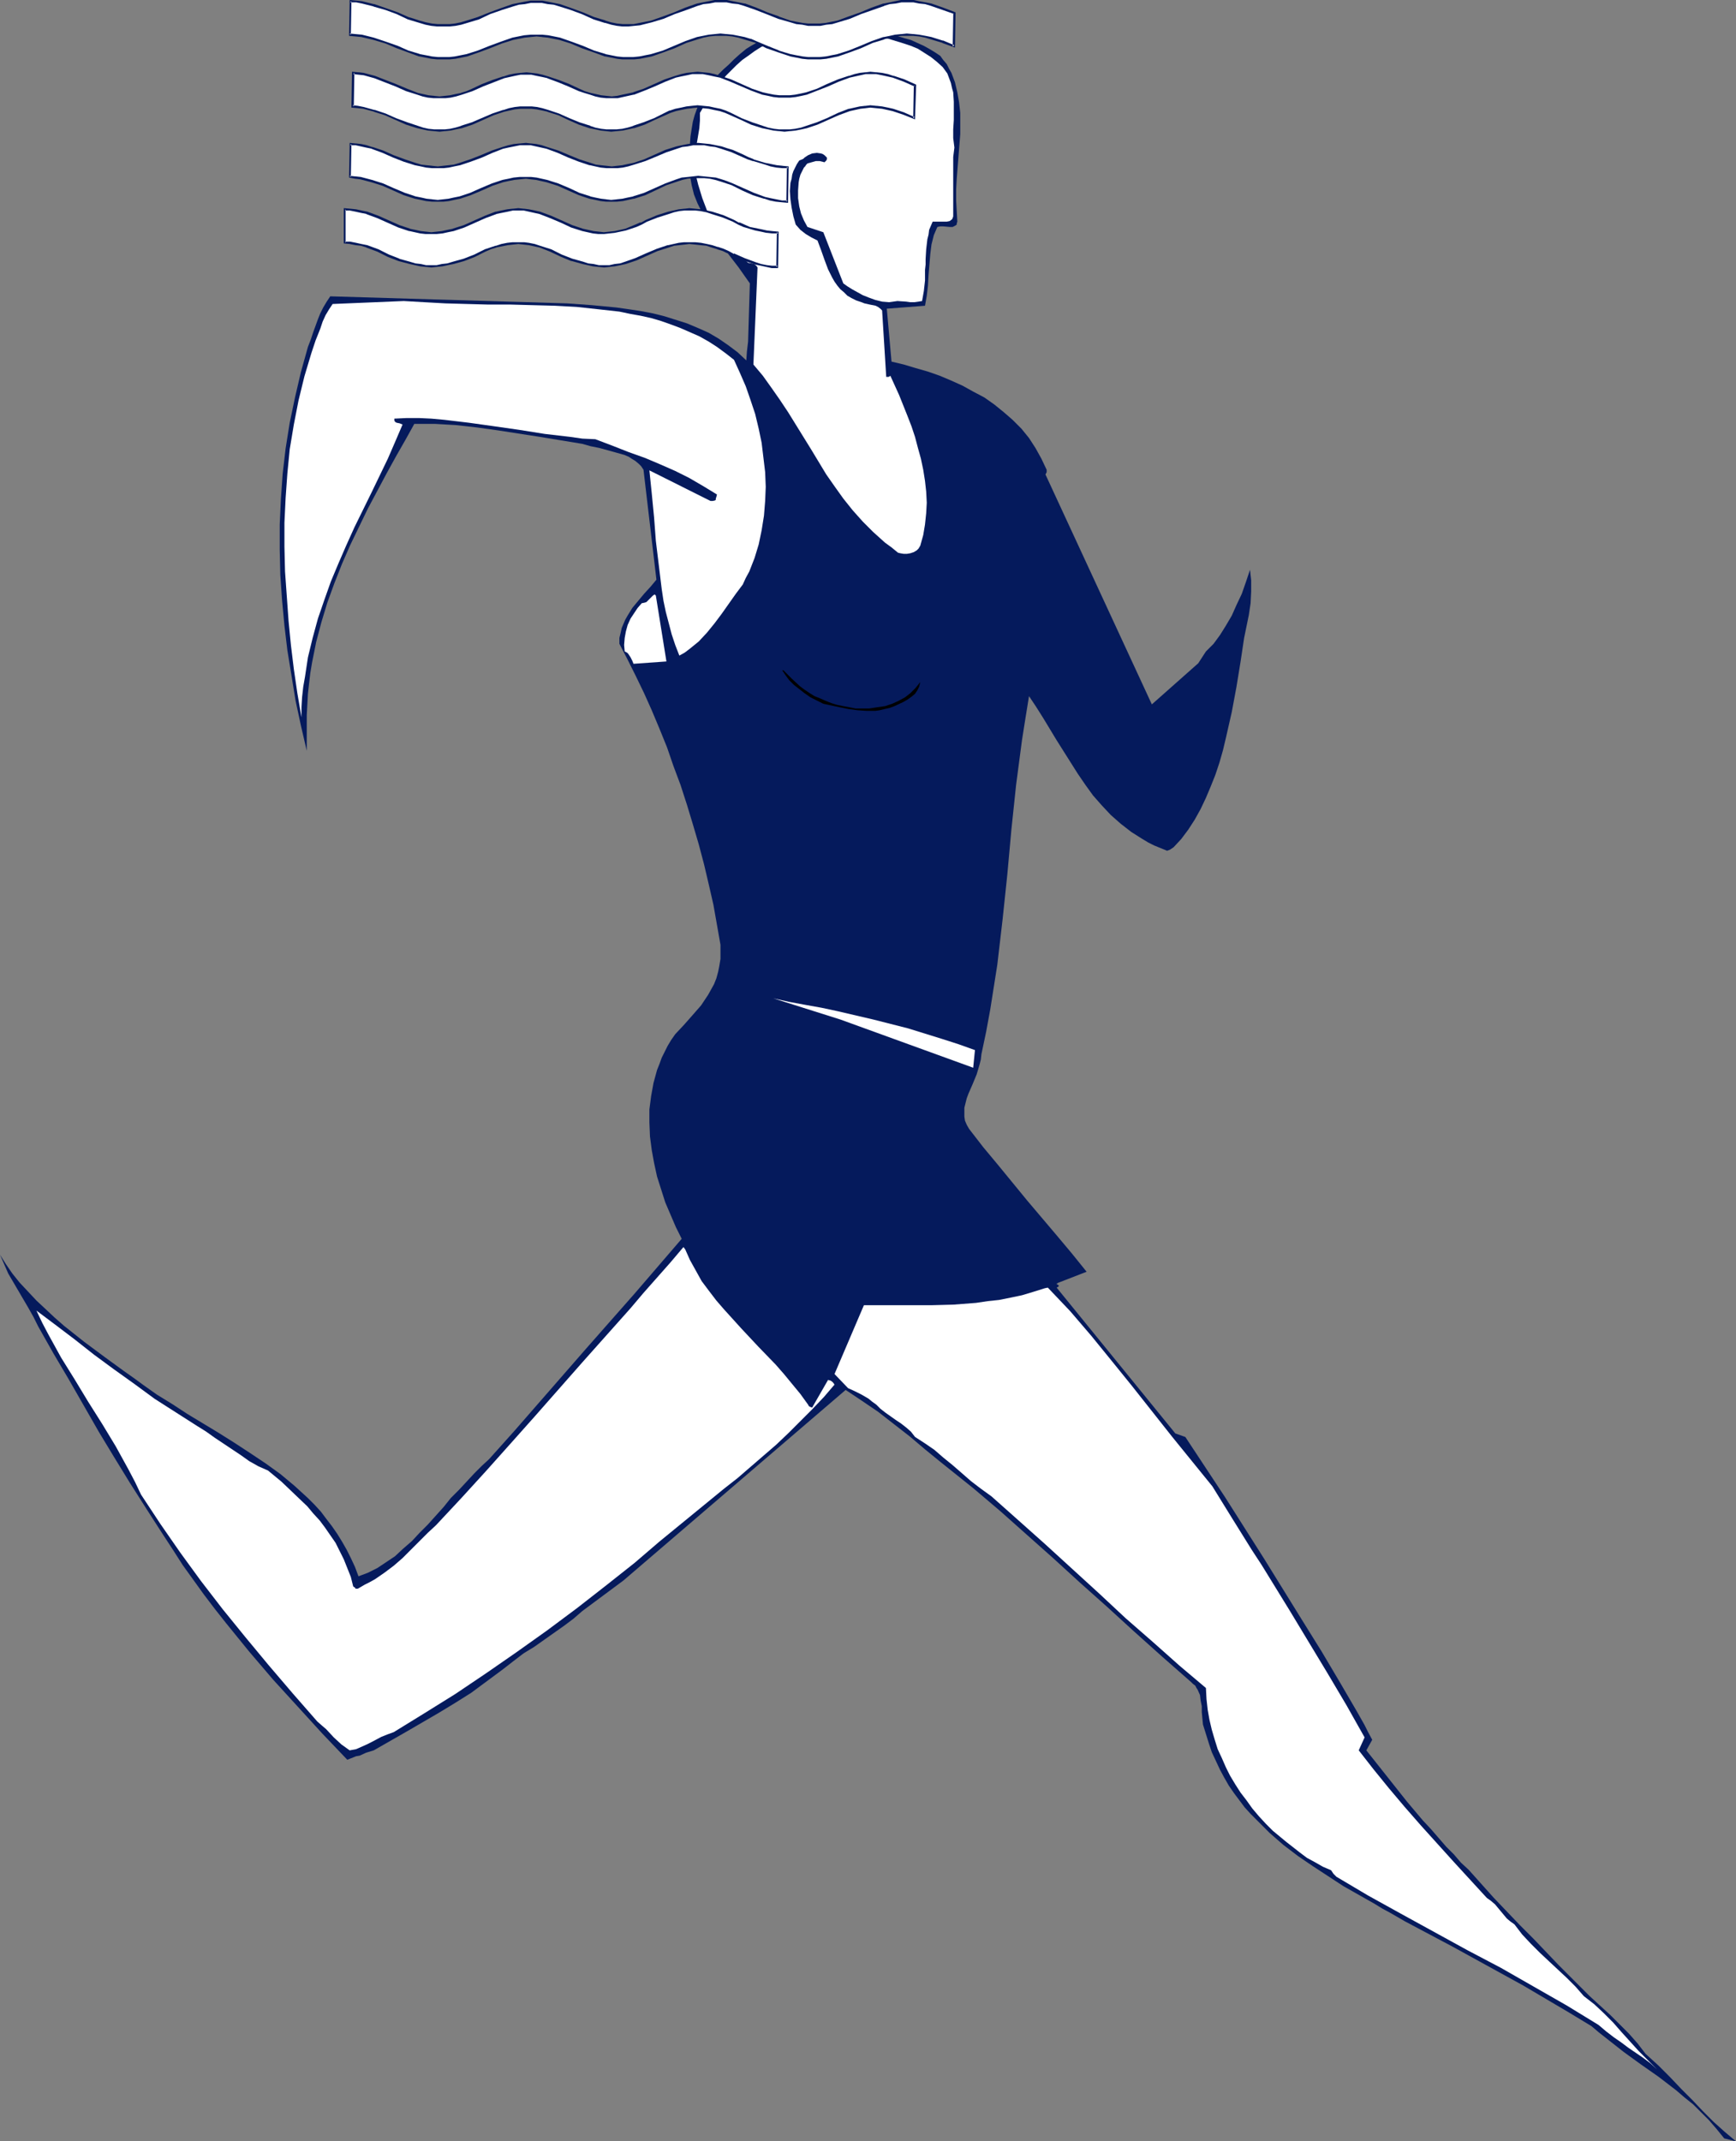 <?xml version="1.0" encoding="UTF-8" standalone="no"?>
<svg
   version="1.0"
   width="126.287mm"
   height="155.711mm"
   id="svg18"
   sodipodi:docname="Runner 10.wmf"
   xmlns:inkscape="http://www.inkscape.org/namespaces/inkscape"
   xmlns:sodipodi="http://sodipodi.sourceforge.net/DTD/sodipodi-0.dtd"
   xmlns="http://www.w3.org/2000/svg"
   xmlns:svg="http://www.w3.org/2000/svg">
  <rect width="100%" height="100%" fill="#808080" stroke="none"/>
  <sodipodi:namedview
     id="namedview18"
     pagecolor="#ffffff"
     bordercolor="#000000"
     borderopacity="0.25"
     inkscape:showpageshadow="2"
     inkscape:pageopacity="0.0"
     inkscape:pagecheckerboard="0"
     inkscape:deskcolor="#d1d1d1"
     inkscape:document-units="mm" />
  <defs
     id="defs1">
    <pattern
       id="WMFhbasepattern"
       patternUnits="userSpaceOnUse"
       width="6"
       height="6"
       x="0"
       y="0" />
  </defs>
  <path
     style="fill:#051a5c;fill-opacity:1;fill-rule:evenodd;stroke:none"
     d="m 229.603,7.11 3.716,0.485 3.878,0.323 3.878,0.646 3.878,0.808 3.716,1.131 1.777,0.485 1.777,0.808 1.777,0.808 1.454,0.808 1.616,0.97 1.454,0.97 0.808,1.131 0.969,1.131 0.646,1.293 0.646,1.131 0.485,1.293 0.485,1.293 0.646,2.747 0.485,2.747 0.323,2.909 v 2.909 2.909 l -0.485,6.14 -0.485,6.14 -0.162,2.909 v 3.07 l 0.162,2.909 0.162,2.909 -0.162,0.485 v 0.323 l -0.485,0.323 -0.646,0.323 h -0.808 l -1.777,-0.162 h -0.808 l -0.808,0.162 -0.485,1.131 -0.485,1.131 -0.646,2.585 -0.323,2.585 -0.485,5.817 -0.162,2.909 -0.323,2.747 -0.485,2.747 -10.503,0.808 1.293,14.543 3.393,0.808 3.232,0.97 3.393,0.97 3.232,1.131 3.07,1.293 3.232,1.454 2.908,1.616 3.07,1.616 2.747,1.939 2.585,2.101 2.424,2.101 2.424,2.424 2.101,2.585 1.777,2.747 1.616,2.909 1.454,3.07 v 0.646 l -0.162,0.323 -0.162,0.323 29.246,63.182 12.765,-11.311 2.101,-3.232 2.101,-2.101 1.777,-2.424 1.616,-2.585 1.616,-2.747 1.293,-2.909 1.454,-3.07 1.131,-3.232 1.131,-3.393 0.162,1.454 0.162,1.454 v 3.07 l -0.162,3.232 -0.485,3.232 -1.293,6.302 -0.485,3.232 -0.485,3.232 -1.131,6.948 -1.293,6.948 -1.616,7.11 -0.808,3.393 -0.969,3.393 -1.131,3.393 -1.293,3.232 -1.293,3.07 -1.454,3.07 -1.616,2.909 -1.777,2.747 -1.939,2.585 -2.101,2.262 -0.485,0.323 -0.485,0.323 -0.808,0.323 -3.555,-1.454 -1.616,-0.808 -1.616,-0.97 -3.07,-1.939 -2.908,-2.262 -2.747,-2.424 -2.424,-2.585 -2.424,-2.747 -2.101,-2.909 -2.101,-3.07 -1.939,-3.07 -3.878,-6.14 -3.716,-6.14 -1.939,-3.07 -1.939,-2.909 -0.969,5.979 -0.969,6.14 -0.808,6.14 -0.808,6.14 -1.293,12.281 -1.131,12.443 -1.293,12.281 -1.454,12.443 -0.969,6.14 -0.969,6.14 -1.131,6.14 -1.293,6.14 -0.162,1.454 -0.323,1.293 -0.808,2.747 -1.131,2.747 -1.131,2.585 -0.485,1.293 -0.323,1.293 -0.323,1.293 v 1.131 1.293 l 0.162,1.131 0.485,1.131 0.646,1.131 3.878,5.009 4.039,4.848 8.079,9.857 8.079,9.534 4.201,5.009 4.039,5.009 -7.917,3.07 -0.162,0.162 h -0.162 v 0 0.162 l 0.323,0.162 0.162,0.162 0.162,0.162 -0.162,0.162 -0.162,0.162 -0.323,0.162 32.639,40.075 2.747,0.97 10.987,16.644 10.664,16.805 10.503,16.967 5.332,8.564 5.171,8.726 2.262,3.878 2.262,3.878 2.101,3.717 0.969,1.939 1.131,2.101 -1.616,2.909 11.149,14.058 4.363,5.171 2.262,2.424 2.101,2.424 2.101,2.424 2.101,2.101 1.939,2.262 2.101,1.939 6.948,7.756 7.109,7.433 3.716,3.717 3.555,3.717 3.393,3.555 3.393,3.393 2.585,2.585 2.585,2.585 5.655,5.171 2.585,2.585 2.585,2.585 2.424,2.747 2.101,2.747 3.555,3.232 3.232,3.232 3.07,3.232 3.07,3.07 2.908,3.07 2.908,2.909 3.07,2.747 3.07,2.585 -3.232,-0.808 -2.101,-2.585 -2.101,-2.424 -2.101,-2.101 -2.262,-2.262 -2.424,-1.939 -2.262,-1.939 -4.847,-3.717 -4.847,-3.393 -4.686,-3.393 -4.524,-3.555 -2.262,-1.778 -2.101,-1.778 -6.14,-3.717 -6.302,-3.717 -6.302,-3.717 -6.463,-3.555 -12.926,-7.11 -13.088,-6.948 -4.201,-2.424 -2.101,-1.131 -2.101,-1.293 -8.564,-4.848 -4.201,-2.747 -4.201,-2.747 -4.039,-2.747 -4.039,-3.07 -3.716,-3.232 -3.555,-3.555 -1.777,-1.778 -1.616,-1.778 -1.454,-1.939 -1.454,-1.939 -1.454,-2.101 -1.293,-2.262 -1.131,-2.101 -1.131,-2.424 -1.131,-2.424 -0.808,-2.424 -0.808,-2.585 -0.808,-2.585 -0.323,-3.393 v -1.616 l -0.323,-1.616 -0.162,-1.454 -0.646,-1.454 -0.323,-0.485 -0.323,-0.646 -0.646,-0.485 -0.485,-0.485 -7.917,-6.948 -7.756,-6.948 -7.433,-6.787 -7.433,-6.625 -7.433,-6.787 -7.271,-6.464 -7.271,-6.464 -7.433,-6.302 -8.887,-7.11 -4.363,-3.555 -4.201,-3.555 -4.363,-3.393 -4.363,-3.393 -4.524,-3.07 -4.363,-2.909 -61.077,52.356 -11.311,8.403 -2.424,2.101 -2.585,1.939 -2.747,1.939 -2.747,1.939 -2.747,1.939 -2.908,1.778 -2.747,2.101 -2.908,2.262 -4.363,3.232 -4.363,3.232 -4.363,2.747 -4.524,2.747 -8.887,5.171 -9.048,5.171 -2.101,0.646 -1.777,0.808 -0.969,0.162 -0.808,0.323 -1.616,0.646 -6.786,-7.11 -6.786,-7.433 -6.786,-7.433 -6.625,-7.756 -6.302,-7.756 -3.07,-3.878 -3.07,-4.04 -2.908,-4.04 -2.908,-4.04 -2.585,-4.04 -2.747,-4.201 -4.686,-7.272 -4.524,-7.11 -4.363,-7.11 -4.201,-6.948 -8.241,-14.382 -4.201,-7.11 -4.201,-7.433 L 9.21,361.964 7.756,359.379 2.262,350.006 1.131,347.421 0,344.835 l 1.616,2.585 1.777,2.585 1.939,2.424 2.262,2.424 2.424,2.585 2.424,2.262 2.585,2.424 2.585,2.262 5.494,4.363 5.655,4.201 5.332,3.878 2.747,1.939 2.424,1.778 3.878,2.747 4.201,2.585 4.201,2.747 8.564,5.171 4.363,2.747 4.201,2.747 4.363,2.909 4.039,2.909 3.878,3.232 3.716,3.393 1.777,1.778 1.777,1.939 1.454,1.939 1.616,2.101 1.454,2.101 1.293,2.101 1.293,2.262 1.131,2.262 1.131,2.424 0.969,2.585 2.585,-0.97 2.585,-1.293 2.424,-1.616 2.424,-1.616 2.262,-2.101 2.424,-2.101 2.101,-2.262 2.262,-2.262 4.363,-4.848 1.939,-2.424 2.262,-2.262 2.101,-2.262 2.101,-2.262 2.101,-2.101 1.939,-1.778 6.948,-7.756 6.625,-7.595 13.249,-15.19 13.249,-15.028 12.926,-15.028 -1.616,-3.232 -1.454,-3.393 -1.454,-3.393 -1.131,-3.555 -1.131,-3.555 -0.808,-3.717 -0.646,-3.555 -0.485,-3.717 -0.162,-3.878 v -3.555 l 0.485,-3.717 0.646,-3.555 0.485,-1.778 0.485,-1.778 0.646,-1.616 0.646,-1.778 0.808,-1.616 0.808,-1.616 0.969,-1.616 1.131,-1.616 2.424,-2.585 2.424,-2.747 2.262,-2.585 0.969,-1.454 0.969,-1.454 0.808,-1.454 0.808,-1.454 0.646,-1.616 0.485,-1.778 0.323,-1.616 0.323,-1.939 v -1.939 -1.939 l -0.969,-5.494 -0.969,-5.494 -1.293,-5.656 -1.293,-5.494 -1.454,-5.494 -1.616,-5.494 -1.616,-5.333 -1.777,-5.494 -1.939,-5.171 -1.777,-5.171 -2.101,-5.171 -2.101,-5.009 -2.101,-4.686 -2.262,-4.686 -2.262,-4.525 -2.262,-4.363 v -1.616 l 0.323,-1.293 0.323,-1.454 0.485,-1.131 0.485,-1.131 0.646,-1.131 1.293,-2.101 1.616,-1.939 1.616,-1.939 1.777,-1.939 1.616,-1.939 -3.555,-30.218 -0.646,-0.97 -0.646,-0.646 -0.969,-0.808 -0.808,-0.485 -0.969,-0.646 -1.131,-0.485 -2.262,-0.646 -4.686,-1.293 -2.424,-0.485 -2.262,-0.646 -11.795,-1.939 -11.472,-1.778 -5.817,-0.808 -5.817,-0.646 -5.655,-0.323 h -5.655 l -2.424,4.363 -2.585,4.525 -2.585,4.686 -2.585,4.848 -2.585,4.848 -2.424,5.009 -2.424,5.009 -2.262,5.171 -2.101,5.333 -1.939,5.333 -1.616,5.332 -1.454,5.494 -1.131,5.656 -0.485,2.909 -0.323,2.747 -0.323,2.909 -0.162,2.909 -0.162,2.909 v 2.909 6.948 l -1.616,-6.948 -1.454,-6.787 -1.131,-6.948 -1.131,-6.948 -0.808,-6.787 -0.646,-6.948 -0.485,-6.948 -0.162,-6.948 v -6.948 l 0.323,-6.948 0.485,-6.948 0.808,-6.948 1.131,-7.11 1.454,-6.948 1.616,-6.948 1.939,-6.948 0.808,-2.101 0.646,-1.939 0.646,-1.778 0.646,-1.778 0.646,-1.616 0.808,-1.616 0.969,-1.616 0.969,-1.454 65.116,1.939 6.786,0.485 6.786,0.646 3.393,0.485 3.232,0.485 3.393,0.646 3.232,0.808 3.07,0.97 3.07,0.97 3.07,1.293 2.908,1.293 2.747,1.616 2.585,1.778 2.585,1.939 2.424,2.262 0.162,-2.424 0.323,-2.747 0.162,-5.333 0.162,-5.333 0.162,-5.333 -3.07,-4.363 -3.232,-4.201 -3.07,-4.363 -1.293,-2.101 -1.454,-2.424 -1.131,-2.262 -1.131,-2.262 -0.969,-2.424 -0.646,-2.585 -0.485,-2.747 -0.162,-2.747 v -2.747 -1.616 l 0.162,-1.454 0.162,-2.101 0.323,-2.101 0.323,-1.939 0.485,-1.778 0.646,-1.778 0.808,-1.778 0.808,-1.616 0.808,-1.454 1.131,-1.454 1.131,-1.616 1.131,-1.454 1.454,-1.454 1.454,-1.293 1.454,-1.454 1.616,-1.454 1.777,-1.454 1.293,-0.808 1.454,-0.808 2.908,-1.293 3.07,-0.97 3.07,-0.808 3.232,-0.646 3.232,-0.485 3.07,-0.323 z"
     id="path1" />
  <path
     style="fill:#ffffff;fill-opacity:1;fill-rule:evenodd;stroke:none"
     d="m 188.401,343.381 1.293,2.909 1.616,2.909 1.616,2.909 1.939,2.585 2.101,2.747 2.101,2.424 4.686,5.171 4.686,5.009 4.847,5.009 2.262,2.585 2.262,2.747 2.262,2.747 2.101,2.909 0.162,0.323 0.162,0.162 0.323,0.162 0.485,0.162 4.363,-7.595 0.646,0.162 0.485,0.323 0.323,0.323 0.323,0.485 -2.908,3.393 -3.232,3.393 -3.232,3.232 -3.232,3.232 -3.393,3.232 -3.555,3.07 -7.109,6.14 -3.716,2.909 -3.555,2.909 -7.109,5.817 -7.109,5.817 -3.393,2.909 -3.393,2.909 -7.756,6.14 -8.079,6.302 -8.241,6.14 -8.402,5.979 -8.402,5.817 -8.402,5.656 -8.564,5.333 -8.402,5.171 -1.777,0.646 -1.616,0.646 -2.747,1.454 -1.293,0.646 -1.454,0.646 -1.454,0.646 -1.777,0.323 -1.131,-0.808 -1.131,-0.808 -2.101,-1.939 -2.101,-2.262 -1.131,-0.97 -1.293,-1.131 -6.786,-7.756 -6.625,-7.756 -6.302,-7.595 -6.302,-7.756 -5.978,-7.756 -5.655,-7.756 -5.494,-7.918 -5.332,-8.08 -1.616,-3.393 -1.777,-3.393 -3.555,-6.464 -3.716,-6.14 -3.878,-6.14 -3.716,-6.14 -3.716,-5.979 -3.555,-6.464 -1.616,-3.07 -1.616,-3.393 5.171,3.878 5.332,4.04 5.332,4.201 5.494,4.04 5.655,4.04 5.494,4.04 5.817,3.717 5.817,3.717 2.585,1.616 2.262,1.616 4.847,3.232 2.424,1.616 2.262,1.616 2.585,1.454 2.585,1.131 3.716,3.07 3.555,3.393 3.555,3.393 1.616,1.939 1.777,1.939 1.454,1.939 1.454,2.101 1.454,2.101 1.131,2.262 1.131,2.262 0.969,2.424 0.969,2.424 0.646,2.585 0.162,0.162 0.323,0.162 0.162,0.323 h 0.646 l 1.939,-1.131 1.293,-0.646 1.454,-0.808 2.585,-1.778 2.585,-1.939 2.424,-2.101 2.424,-2.424 2.262,-2.262 2.262,-2.262 2.262,-2.101 6.948,-7.433 6.786,-7.433 6.786,-7.595 6.625,-7.433 13.088,-14.866 13.249,-14.866 3.555,-4.201 3.716,-4.201 3.716,-4.201 3.555,-4.201 z"
     id="path2" />
  <path
     style="fill:#ffffff;fill-opacity:1;fill-rule:evenodd;stroke:none"
     d="m 111.005,82.735 5.655,0.323 5.817,0.323 5.817,0.162 5.978,0.162 h 6.14 l 5.978,0.162 6.14,0.162 5.978,0.323 5.978,0.646 5.817,0.646 3.07,0.646 2.747,0.485 2.908,0.646 2.747,0.808 2.747,0.97 2.585,0.97 2.585,1.131 2.585,1.131 2.585,1.454 2.262,1.454 2.424,1.778 2.262,1.778 1.616,3.555 1.616,3.717 1.293,3.717 1.293,3.878 0.969,4.04 0.808,3.878 0.485,4.04 0.485,4.04 0.162,4.04 -0.162,3.878 -0.323,4.04 -0.646,4.04 -0.808,3.878 -1.131,3.717 -1.454,3.717 -0.969,1.778 -0.808,1.778 -1.939,2.585 -3.878,5.494 -1.939,2.585 -2.101,2.585 -2.262,2.424 -2.585,2.101 -1.293,0.97 -1.454,0.808 -1.131,-2.909 -0.969,-2.909 -0.808,-3.07 -0.808,-3.07 -0.646,-3.07 -0.485,-3.232 -0.808,-6.625 -0.808,-6.625 -0.485,-6.464 -0.646,-6.625 -0.646,-6.302 16.804,8.403 h 0.646 l 0.646,-0.162 0.162,-0.162 v -0.323 l 0.162,-0.485 0.162,-0.646 -3.716,-2.262 -3.878,-2.262 -3.878,-1.939 -4.039,-1.778 -4.201,-1.778 -4.524,-1.616 -4.524,-1.778 -4.686,-1.778 -3.555,-0.162 -3.393,-0.485 -6.948,-0.808 -7.109,-1.131 -6.786,-0.97 -6.948,-0.97 -6.786,-0.808 -3.555,-0.323 -3.393,-0.162 h -3.393 l -3.393,0.162 v 0.485 l 0.162,0.323 0.162,0.162 0.323,0.162 0.808,0.162 0.808,0.323 -1.939,4.525 -2.101,4.848 -4.524,9.372 -4.686,9.534 -2.262,5.009 -2.101,4.848 -2.101,5.009 -1.777,5.009 -1.777,5.171 -1.454,5.332 -1.293,5.333 -0.808,5.333 -0.485,2.747 -0.323,2.909 -0.162,2.747 v 2.747 l -1.131,-6.625 -0.969,-6.625 -0.808,-6.625 -0.646,-6.625 -0.485,-6.787 -0.485,-6.787 -0.162,-6.787 v -6.625 l 0.323,-6.787 0.485,-6.787 0.646,-6.625 1.131,-6.787 1.293,-6.625 1.616,-6.625 0.969,-3.232 0.969,-3.232 1.131,-3.393 1.293,-3.232 0.646,-1.939 0.808,-1.778 0.969,-1.616 0.969,-1.454 z"
     id="path3" />
  <path
     style="fill:#ffffff;fill-opacity:1;fill-rule:evenodd;stroke:none"
     d="m 229.603,8.403 4.201,0.485 2.101,0.323 2.101,0.323 4.201,0.808 2.101,0.323 2.101,0.646 2.101,0.646 1.939,0.646 1.939,0.808 1.777,1.131 1.777,1.131 1.616,1.293 1.616,1.454 1.293,1.778 0.485,1.293 0.485,1.293 0.323,1.454 0.323,1.131 0.162,2.585 v 2.585 2.424 l -0.162,2.585 v 2.424 l 0.323,2.585 -0.323,2.585 v 2.262 4.848 4.525 2.424 2.262 l -0.162,0.485 -0.162,0.323 -0.646,0.485 -0.808,0.162 h -0.646 -1.777 -0.808 -0.646 l -0.485,1.131 -0.485,1.131 -0.162,1.293 -0.323,1.293 -0.323,2.747 -0.162,2.747 v 1.454 l -0.162,1.454 v 2.909 l -0.323,2.909 -0.485,2.747 -0.969,0.162 -1.131,0.162 h -1.131 l -1.131,-0.162 -2.424,-0.162 -1.131,0.162 -1.131,0.162 -1.939,-0.162 -1.939,-0.485 -1.777,-0.646 -1.616,-0.646 -1.454,-0.808 -1.454,-0.808 -1.293,-0.808 -1.131,-0.808 -5.494,-14.058 -4.363,-1.454 -0.969,-1.778 -0.808,-1.939 -0.485,-1.939 -0.323,-2.262 v -2.101 l 0.162,-2.262 0.162,-0.97 0.323,-1.131 0.485,-0.97 0.485,-0.97 0.323,-0.323 0.323,-0.485 0.162,-0.162 0.162,-0.162 1.131,-0.323 1.131,-0.323 h 1.131 l 1.293,0.323 0.323,-0.323 0.162,-0.162 0.162,-0.323 V 43.306 l -0.323,-0.323 -0.323,-0.323 -0.485,-0.323 -0.485,-0.162 -1.131,-0.162 -1.293,0.162 -1.131,0.485 -0.969,0.646 -0.323,0.323 -0.323,0.162 -0.808,0.323 -0.646,0.97 -0.485,0.97 -0.485,0.97 -0.323,0.97 -0.162,1.131 -0.323,1.131 -0.162,2.262 0.162,2.262 0.323,2.262 0.485,2.424 0.646,2.262 1.293,1.454 1.454,1.131 1.616,0.97 1.616,0.808 0.969,2.585 0.969,2.747 0.969,2.585 1.131,2.262 0.646,1.131 0.808,1.131 0.808,0.97 0.969,0.808 0.969,0.97 1.131,0.646 1.293,0.646 1.454,0.485 0.808,0.323 1.454,0.323 0.808,0.162 0.808,0.162 0.646,0.323 0.646,0.485 0.485,0.485 1.131,18.26 h 0.646 l 0.323,-0.162 0.162,-0.162 2.424,5.333 2.262,5.656 1.131,2.909 0.969,2.909 0.808,3.07 0.808,2.909 0.646,3.07 0.485,3.07 0.323,2.909 0.162,3.07 -0.162,2.909 -0.323,3.07 -0.485,2.909 -0.808,2.909 -0.485,0.808 -0.485,0.485 -0.808,0.485 -0.969,0.323 -0.969,0.162 h -0.808 l -0.969,-0.162 -0.646,-0.162 -1.777,-1.454 -1.777,-1.293 -3.232,-2.909 -2.908,-2.909 -2.747,-3.07 -2.585,-3.232 -2.424,-3.393 -2.262,-3.232 -4.201,-6.948 -2.101,-3.393 -4.201,-6.787 -2.262,-3.393 -2.262,-3.232 -2.424,-3.393 -2.585,-3.07 1.131,-26.663 -0.323,-0.485 -0.646,-0.485 -0.646,-0.162 -0.969,-0.162 -1.454,-1.293 -1.454,-1.131 -1.454,-1.293 -1.293,-1.454 -1.131,-1.293 -0.969,-1.454 -1.131,-1.616 -0.808,-1.454 -0.808,-1.616 -0.808,-1.778 -1.293,-3.393 -1.131,-3.717 -0.969,-3.878 -0.162,-1.939 0.162,-1.939 0.646,-3.878 0.646,-3.878 0.162,-2.101 v -2.101 l 2.101,-3.555 2.424,-3.393 2.585,-3.232 1.454,-1.454 1.454,-1.454 1.616,-1.454 1.616,-1.131 1.777,-1.293 1.777,-1.131 1.939,-0.97 2.101,-0.97 2.262,-0.646 2.262,-0.808 3.07,-0.162 3.07,-0.162 2.908,-0.485 z"
     id="path4" />
  <path
     style="fill:#051a5c;fill-opacity:1;fill-rule:evenodd;stroke:none"
     d="m 247.862,102.449 2.908,0.323 5.978,8.403 5.978,8.403 5.978,8.564 2.908,4.363 2.747,4.525 2.585,4.525 2.585,4.525 2.262,4.848 2.101,4.848 1.777,4.848 1.616,5.009 0.646,2.585 0.646,2.585 0.485,2.585 0.485,2.747 -1.616,2.424 -1.293,2.747 -1.293,2.585 -1.131,2.747 -0.969,2.747 -0.969,2.747 -0.808,2.909 -0.808,2.909 -1.293,5.817 -0.969,6.14 -0.969,5.979 -0.646,6.302 -0.969,12.443 -0.323,6.302 -0.485,6.14 -0.485,6.14 -0.646,6.14 -0.808,5.979 -0.969,5.979 -0.323,1.778 -0.323,1.616 -0.323,1.616 -0.323,1.616 -0.646,3.232 -0.323,1.616 v 1.454 l -0.808,0.485 -0.808,0.323 h -0.808 -0.969 l -0.808,-0.162 -1.131,-0.323 -1.939,-0.646 -1.131,-0.323 -0.969,-0.485 -2.101,-0.646 -0.969,-0.162 -1.131,-0.323 h -0.969 l -0.969,0.162 -0.323,-0.162 -0.485,-0.323 -0.323,-0.323 -0.485,-0.485 -6.14,-1.616 -6.463,-1.616 -6.302,-1.454 -6.463,-1.293 -6.463,-1.293 -6.463,-1.131 -6.302,-1.131 -6.302,-0.808 -1.131,-0.323 h -0.323 l -0.162,-0.162 -0.485,-5.171 -0.646,-5.332 -0.808,-5.333 -0.969,-5.333 -1.131,-5.494 -1.293,-5.494 -1.293,-5.333 -1.454,-5.494 -1.616,-5.494 -1.777,-5.332 -1.777,-5.171 -1.939,-5.333 -2.101,-5.171 -2.101,-5.009 -2.262,-4.848 -2.424,-4.686 10.664,-3.555 v 0 l 2.262,-1.454 2.101,-1.616 1.939,-1.778 1.939,-1.616 1.777,-1.939 1.777,-1.939 1.616,-1.939 1.454,-2.101 1.454,-2.262 1.454,-2.262 1.131,-2.262 1.293,-2.585 0.969,-2.424 1.131,-2.747 0.808,-2.747 0.808,-2.747 0.808,-2.909 0.646,-2.909 0.323,-2.747 0.323,-2.909 v -2.747 l -0.162,-2.747 -0.162,-2.909 -0.485,-2.747 -0.485,-2.747 -0.485,-2.747 -1.454,-5.656 -1.454,-5.494 -1.616,-5.494 2.747,2.909 2.585,3.232 2.262,3.393 2.262,3.393 4.201,7.11 4.363,7.11 2.262,3.555 2.262,3.393 2.424,3.232 2.747,3.232 2.908,3.07 1.454,1.293 1.616,1.454 1.616,1.293 1.939,1.131 1.777,1.131 1.939,1.131 h 2.424 l 0.808,-0.162 0.969,-0.485 1.131,-0.808 0.808,-0.97 0.808,-1.131 0.485,-1.293 0.485,-1.293 0.162,-1.293 0.162,-1.454 0.162,-1.616 v -2.909 -1.616 -1.616 l -0.162,-2.909 0.162,-1.616 0.162,-1.293 -1.939,-7.756 -2.101,-7.595 -1.131,-3.717 -1.293,-3.555 -1.293,-3.393 -1.454,-3.232 z"
     id="path5" />
  <path
     style="fill:#ffffff;fill-opacity:1;fill-rule:evenodd;stroke:none"
     d="m 180.322,163.692 2.908,18.098 -9.048,0.646 v 0 l -0.323,-0.808 -0.485,-0.97 -0.646,-0.97 -0.323,-0.323 -0.646,-0.323 -0.162,-1.778 0.162,-1.939 0.323,-1.778 0.485,-1.778 0.808,-1.778 0.969,-1.454 0.969,-1.454 1.131,-1.293 0.808,-0.162 0.485,-0.162 0.646,-0.646 0.323,-0.323 0.808,-0.808 0.485,-0.323 z"
     id="path6" />
  <path
     style="fill:#000000;fill-opacity:1;fill-rule:evenodd;stroke:none"
     d="m 215.385,184.214 1.131,1.131 1.131,1.131 2.262,2.101 1.293,0.97 1.454,0.97 1.293,0.808 1.616,0.646 1.454,0.646 1.616,0.646 1.616,0.485 1.616,0.323 1.777,0.323 1.616,0.323 h 1.777 1.939 l 2.101,-0.323 2.262,-0.323 1.939,-0.646 1.777,-0.808 1.777,-0.97 1.454,-1.131 1.454,-1.454 1.293,-1.616 -0.162,0.646 -0.162,0.646 -0.485,0.97 -0.646,0.97 -0.969,0.808 -1.131,0.808 -1.131,0.646 -2.424,1.131 -1.293,0.485 -1.454,0.323 -1.293,0.323 -1.131,0.162 h -2.585 l -2.424,-0.162 -2.424,-0.323 -2.424,-0.485 -4.524,-0.97 -3.555,-1.778 -1.616,-1.131 -1.454,-1.131 -1.454,-1.131 -1.293,-1.293 -0.969,-1.293 -0.969,-1.454 z"
     id="path7" />
  <path
     style="fill:#051a5c;fill-opacity:1;fill-rule:evenodd;stroke:none"
     d="m 199.388,273.089 8.564,2.585 17.127,5.171 8.564,2.585 8.402,2.747 8.241,3.07 4.039,1.616 4.039,1.616 4.039,1.778 3.878,1.939 -2.585,7.11 h -0.485 -0.162 l -0.485,-0.808 -0.485,-0.646 -0.323,-0.162 h -0.485 l -0.323,0.162 -0.323,0.162 h -0.162 0.162 l 0.162,-0.162 0.646,-0.323 h 0.162 v 0 l -0.162,0.162 -0.162,0.162 -0.323,0.323 -0.485,0.485 1.616,3.07 1.939,2.909 1.939,2.909 1.939,2.909 2.262,2.747 2.262,2.909 4.524,5.494 4.847,5.656 4.847,5.494 4.686,5.817 2.262,2.747 2.262,2.909 v 0.646 l -0.162,0.646 -4.039,1.293 -3.878,1.293 -4.039,1.131 -4.039,0.97 -4.039,0.808 -4.039,0.808 -4.201,0.485 -4.201,0.323 -6.625,-0.162 h -6.463 l -6.302,-0.323 -6.463,-0.162 -14.219,27.632 -2.747,-2.909 -2.747,-2.909 -5.332,-5.817 -5.171,-5.656 -5.009,-5.817 -2.424,-3.07 -2.262,-2.909 -2.101,-3.07 -2.101,-3.232 -1.939,-3.232 -1.777,-3.232 -1.616,-3.393 -1.454,-3.555 -1.131,-2.747 -0.969,-2.747 -0.969,-2.747 -0.808,-2.909 -0.646,-2.909 -0.646,-2.909 -0.485,-2.909 -0.162,-2.909 -0.162,-2.909 v -2.909 l 0.162,-2.747 0.323,-2.909 0.485,-2.747 0.808,-2.747 0.808,-2.585 1.131,-2.747 1.293,-2.585 1.454,-2.424 1.777,-2.262 1.777,-2.101 1.939,-1.939 2.101,-1.939 2.262,-1.778 2.262,-1.616 z"
     id="path8" />
  <path
     style="fill:#ffffff;fill-opacity:1;fill-rule:evenodd;stroke:none"
     d="m 212.638,274.382 4.363,0.97 4.363,0.808 4.524,0.808 4.524,0.97 9.695,2.262 9.533,2.424 4.686,1.454 4.686,1.454 4.524,1.454 4.524,1.616 -0.485,4.848 -36.517,-13.25 z"
     id="path9" />
  <path
     style="fill:#ffffff;fill-opacity:1;fill-rule:evenodd;stroke:none"
     d="m 287.287,354.046 0.808,-0.162 6.14,6.464 5.817,6.787 5.655,6.948 5.494,6.787 5.494,6.948 5.494,6.948 11.149,13.735 5.494,8.888 5.332,8.564 2.747,4.201 2.585,4.201 5.171,8.403 5.171,8.564 5.171,8.564 5.171,8.726 5.009,8.888 -1.616,3.555 4.039,5.171 4.201,5.171 4.363,5.171 4.524,5.171 9.048,10.019 9.048,9.857 1.131,0.808 1.131,0.97 1.616,1.939 1.616,1.939 0.969,0.808 1.131,0.808 2.101,2.747 2.424,2.585 2.424,2.424 2.585,2.424 2.424,2.262 2.424,2.262 2.424,2.424 2.262,2.585 2.908,2.262 2.585,2.424 2.585,2.585 2.262,2.585 4.686,5.171 2.585,2.585 2.585,2.585 -1.939,-1.778 -1.939,-1.454 -4.039,-2.747 -1.939,-1.454 -2.101,-1.454 -2.101,-1.616 -2.101,-1.778 -8.725,-5.333 -9.048,-5.171 -9.048,-5.171 -9.21,-4.848 -18.258,-10.019 -9.048,-5.009 -8.725,-5.171 -0.808,-0.808 -0.646,-0.97 -2.262,-0.97 -2.262,-1.293 -2.101,-1.131 -1.939,-1.454 -3.716,-2.909 -3.716,-3.07 -1.939,-1.939 -1.939,-2.101 -1.777,-2.101 -1.616,-2.262 -1.616,-2.101 -1.454,-2.262 -1.454,-2.424 -1.131,-2.262 -1.131,-2.585 -1.131,-2.424 -0.808,-2.585 -0.808,-2.747 -0.646,-2.747 -0.485,-2.747 -0.323,-2.909 -0.162,-3.07 -7.271,-6.14 -7.271,-6.464 -7.594,-6.625 -7.271,-6.787 -14.865,-13.574 -7.433,-6.625 -7.271,-6.464 -2.908,-2.101 -2.747,-2.101 -2.585,-2.262 -2.424,-2.101 -2.585,-2.101 -2.424,-2.101 -2.585,-1.778 -2.747,-1.778 -1.131,-1.454 -1.293,-1.131 -1.454,-1.131 -1.454,-0.97 -2.747,-1.939 -1.454,-1.131 -1.131,-1.131 -1.131,-0.808 -0.969,-0.808 -1.939,-1.131 -1.939,-0.97 -1.777,-0.808 -3.716,-3.878 8.079,-18.906 h 6.14 6.14 6.14 l 6.14,-0.162 6.302,-0.485 3.232,-0.485 3.07,-0.323 3.232,-0.646 3.07,-0.646 3.232,-0.97 z"
     id="path10" />
  <path
     style="fill:#ffffff;fill-opacity:1;fill-rule:evenodd;stroke:none"
     d="m 262.242,12.766 0.162,-9.049 -3.232,-1.293 -3.232,-1.131 -1.616,-0.323 -1.616,-0.323 -1.616,-0.323 h -1.777 -1.454 l -1.616,0.323 -1.616,0.323 -1.616,0.323 -3.232,1.131 -3.232,1.293 -3.07,1.131 -3.07,1.131 -1.616,0.323 -1.616,0.323 -1.777,0.162 h -1.616 -1.616 l -1.616,-0.162 -1.616,-0.323 -1.616,-0.323 -3.232,-1.131 -3.232,-1.131 -3.07,-1.293 -3.07,-1.131 -1.616,-0.323 -1.777,-0.323 -1.616,-0.323 h -1.616 -1.616 l -1.616,0.323 -1.454,0.323 -1.616,0.323 -3.232,1.131 -3.07,1.293 -3.232,1.131 -3.232,1.131 -3.07,0.646 -1.616,0.162 -1.616,0.162 h -1.454 l -1.616,-0.162 -1.616,-0.323 -1.616,-0.485 -3.232,-0.97 -3.07,-1.293 -3.07,-1.131 -3.07,-1.131 -1.616,-0.323 -1.616,-0.323 -1.616,-0.323 h -1.616 -1.616 l -1.616,0.323 -1.616,0.323 -1.616,0.323 -3.232,1.131 -3.07,1.131 -3.232,1.293 -3.232,0.97 -1.616,0.485 -1.454,0.323 -1.616,0.162 h -1.616 -1.616 l -1.777,-0.162 -1.616,-0.323 -1.616,-0.485 -1.616,-0.485 -1.454,-0.485 -3.07,-1.293 L 105.996,2.585 102.764,1.454 99.533,0.646 97.917,0.485 96.301,0.323 96.139,9.534 l 1.616,0.162 1.616,0.162 3.393,0.808 3.232,0.97 3.232,1.293 3.07,1.293 3.07,0.97 1.616,0.323 1.616,0.323 1.777,0.162 h 1.616 1.616 l 1.616,-0.162 1.454,-0.323 1.616,-0.323 3.232,-0.97 3.232,-1.293 3.07,-1.293 3.232,-0.97 1.616,-0.323 1.616,-0.323 1.616,-0.162 h 1.616 1.616 l 1.616,0.162 1.616,0.323 1.616,0.323 3.07,0.97 3.07,1.293 3.07,1.293 3.232,0.97 1.616,0.323 1.616,0.323 1.616,0.162 h 1.454 1.616 l 1.616,-0.162 1.616,-0.323 1.454,-0.323 3.232,-0.97 3.232,-1.293 3.07,-1.293 3.232,-1.131 1.616,-0.485 1.454,-0.162 1.616,-0.323 h 1.616 1.616 l 1.616,0.323 1.777,0.162 1.616,0.485 1.616,0.485 1.454,0.646 3.07,1.293 3.232,1.293 3.232,0.97 1.616,0.323 1.616,0.323 1.616,0.162 h 1.616 1.616 l 1.777,-0.162 1.616,-0.323 1.616,-0.323 3.07,-0.97 3.07,-1.293 3.232,-1.293 3.232,-1.131 1.616,-0.485 1.616,-0.162 1.616,-0.323 h 1.454 1.777 l 1.616,0.323 1.616,0.162 1.616,0.485 3.232,0.97 z"
     id="path11" />
  <path
     style="fill:#051a5c;fill-opacity:1;fill-rule:evenodd;stroke:none"
     d="m 262.566,13.089 0.162,-9.695 -3.393,-1.293 -3.232,-1.131 v 0 L 254.487,0.646 252.709,0.323 251.255,0 h -0.162 -1.777 -1.454 -0.162 l -1.616,0.323 -1.454,0.323 -1.616,0.323 h -0.162 l -3.232,1.131 -3.07,1.293 -3.232,1.131 -3.07,1.131 v 0 l -1.616,0.323 -1.616,0.323 -1.616,0.162 v 0 h -1.616 -1.616 v 0 l -1.454,-0.162 -1.777,-0.323 -1.616,-0.323 -3.232,-1.131 h 0.162 l -3.232,-1.131 -3.07,-1.293 -3.07,-1.131 h -0.162 L 203.105,0.646 201.489,0.323 199.873,0 h -0.162 -1.616 -1.616 v 0 l -1.616,0.323 -1.616,0.323 -1.616,0.323 v 0 l -3.232,1.131 -3.07,1.293 -3.07,1.131 -3.232,1.131 v 0 l -3.232,0.646 -1.616,0.323 h 0.162 -1.616 -1.454 v 0 l -1.616,-0.162 -1.616,-0.323 -1.616,-0.485 h 0.162 l -3.232,-0.97 -3.07,-1.293 -3.07,-1.131 -3.232,-1.131 v 0 l -1.616,-0.323 -1.616,-0.323 -1.616,-0.323 v 0 h -1.616 -1.616 v 0 l -1.777,0.323 -1.616,0.323 -1.616,0.323 v 0 l -3.232,1.131 -3.07,1.131 -3.232,1.293 -3.07,0.97 v 0 l -1.616,0.485 -1.616,0.323 -1.454,0.162 v 0 h -1.616 -1.616 v 0 l -1.616,-0.162 -1.616,-0.323 -1.777,-0.485 -1.454,-0.485 v 0 L 112.297,4.686 109.389,3.393 106.157,2.262 102.926,1.131 h -0.162 L 99.533,0.323 97.917,0.162 v 0 L 96.139,0 95.978,9.857 97.755,10.019 v 0 l 1.616,0.162 3.393,0.808 3.232,0.97 v 0 l 3.07,1.293 3.07,1.131 3.07,1.131 h 0.162 l 1.616,0.323 1.616,0.323 1.616,0.162 h 0.162 1.616 1.616 v 0 l 1.616,-0.162 1.616,-0.323 1.616,-0.323 v 0 l 3.232,-1.131 3.07,-1.131 3.232,-1.293 3.07,-0.97 v 0 l 1.616,-0.323 1.616,-0.323 1.616,-0.162 v 0 l 1.616,-0.162 1.616,0.162 h -0.162 l 1.616,0.162 1.616,0.323 1.616,0.323 v 0 l 3.07,0.97 3.07,1.293 3.232,1.131 3.07,1.131 h 0.162 l 1.616,0.323 1.616,0.323 1.454,0.162 h 0.162 1.454 1.616 v 0 l 1.616,-0.162 1.616,-0.323 1.616,-0.323 v 0 l 3.232,-1.131 3.07,-1.131 3.232,-1.454 3.07,-0.97 v 0 l 1.616,-0.485 1.616,-0.323 1.616,-0.162 h -0.162 1.616 1.616 v 0 l 1.616,0.162 1.616,0.323 1.616,0.485 1.616,0.485 v 0 l 1.616,0.485 2.908,1.454 3.232,1.131 v 0 l 3.393,1.131 1.616,0.323 1.616,0.323 1.616,0.162 v 0 h 1.616 1.616 0.162 l 1.616,-0.162 1.616,-0.323 1.616,-0.323 v 0 l 3.232,-1.131 3.07,-1.131 3.232,-1.454 3.232,-0.97 h -0.162 l 1.616,-0.485 1.616,-0.323 1.616,-0.162 v 0 h 1.454 1.777 v 0 l 1.616,0.162 1.616,0.323 1.616,0.485 3.232,0.97 h -0.162 l 3.555,1.293 -0.162,-0.646 -3.07,-1.293 h -0.162 L 256.102,10.18 254.487,9.857 252.709,9.534 251.255,9.372 h -0.162 l -1.777,-0.162 -1.454,0.162 h -0.162 l -1.616,0.162 -1.454,0.323 -1.616,0.323 h -0.162 l -3.232,1.131 -3.07,1.293 -3.232,1.293 -3.07,0.97 v 0 l -1.616,0.323 -1.616,0.323 -1.616,0.162 v 0 h -1.616 -1.616 v 0 l -1.454,-0.162 -1.777,-0.323 -1.616,-0.323 -3.232,-0.97 h 0.162 l -3.232,-1.293 -3.07,-1.293 -1.454,-0.646 h -0.162 L 204.72,10.18 203.105,9.857 201.489,9.534 199.873,9.372 h -0.162 l -1.616,-0.162 -1.616,0.162 v 0 l -1.616,0.162 -1.616,0.323 -1.616,0.323 v 0 l -3.232,1.131 -3.07,1.293 -3.07,1.293 -3.232,0.97 v 0 l -1.616,0.323 -1.616,0.323 -1.616,0.162 h 0.162 -1.616 -1.454 v 0 l -1.616,-0.162 -1.616,-0.323 -1.616,-0.323 h 0.162 l -3.232,-0.97 -3.07,-1.293 -3.07,-1.131 -3.232,-1.131 v 0 l -1.616,-0.323 -1.616,-0.323 -1.616,-0.162 v 0 h -1.616 -1.616 v 0 l -1.777,0.162 -1.616,0.323 -1.616,0.323 v 0 l -3.232,1.131 -3.07,1.131 -3.232,1.293 -3.07,0.97 v 0 l -1.616,0.323 -1.616,0.323 -1.454,0.162 v 0 h -1.616 -1.616 v 0 l -1.616,-0.162 -1.616,-0.323 -1.777,-0.323 h 0.162 l -3.232,-0.97 -2.908,-1.293 -3.232,-1.131 v 0 L 102.764,10.342 99.533,9.534 97.755,9.372 v 0 L 96.139,9.211 96.463,9.534 96.624,0.323 96.301,0.646 h 1.616 v 0 l 1.616,0.323 3.232,0.808 h -0.162 l 3.393,0.97 3.07,1.131 3.07,1.454 1.616,0.485 v 0 l 1.616,0.485 1.616,0.485 1.616,0.323 1.616,0.162 h 0.162 1.616 1.616 v 0 l 1.616,-0.162 1.616,-0.323 1.616,-0.485 v 0 l 3.232,-0.97 3.07,-1.454 3.232,-1.131 3.07,-0.97 v 0 l 1.616,-0.485 1.616,-0.162 1.616,-0.323 v 0 h 1.616 1.616 -0.162 l 1.616,0.323 1.616,0.162 1.616,0.485 v 0 l 3.07,0.97 3.07,1.131 3.232,1.454 3.07,0.97 h 0.162 l 1.616,0.485 1.616,0.323 1.454,0.162 h 0.162 1.454 l 1.616,-0.162 v 0 l 1.616,-0.162 3.232,-0.808 v 0 l 3.232,-0.97 3.07,-1.293 3.232,-1.131 3.07,-1.131 v 0 l 1.616,-0.485 1.616,-0.162 1.616,-0.323 h -0.162 1.616 1.616 v 0 l 1.616,0.323 1.616,0.162 1.616,0.485 v 0 l 3.232,1.131 2.908,1.131 3.232,1.293 v 0 l 3.393,0.97 1.616,0.485 1.616,0.162 1.616,0.323 v 0 h 1.616 1.616 0.162 l 1.616,-0.323 1.616,-0.162 1.616,-0.485 v 0 l 3.232,-0.97 3.07,-1.293 3.232,-1.131 3.232,-1.131 h -0.162 l 1.616,-0.485 1.616,-0.162 1.616,-0.323 v 0 h 1.454 1.777 v 0 l 1.616,0.323 1.616,0.162 1.616,0.485 v 0 l 3.232,1.131 3.232,1.131 -0.323,-0.162 -0.162,9.049 0.485,-0.323 z"
     id="path12" />
  <path
     style="fill:#ffffff;fill-opacity:1;fill-rule:evenodd;stroke:none"
     d="m 251.417,32.48 0.162,-9.049 -3.07,-1.293 -2.908,-1.131 -1.616,-0.323 -1.454,-0.323 -1.616,-0.323 h -1.616 -1.293 l -1.454,0.323 -1.616,0.323 -1.454,0.323 -2.908,1.131 -3.07,1.293 -2.747,1.293 -3.07,0.97 -1.454,0.323 -1.454,0.323 -1.616,0.162 h -1.454 -1.454 l -1.616,-0.162 -1.454,-0.323 -1.616,-0.323 -2.908,-0.97 -2.908,-1.293 -2.747,-1.293 -3.07,-1.131 -1.454,-0.323 -1.454,-0.323 -1.616,-0.323 h -1.616 -1.616 l -1.454,0.323 -1.454,0.323 -1.454,0.323 -3.07,1.131 -2.747,1.293 -2.908,1.293 -2.908,0.97 -2.908,0.646 -1.616,0.323 h -1.454 -1.454 l -1.454,-0.162 -1.616,-0.323 -1.454,-0.323 -1.454,-0.485 -1.454,-0.646 -2.908,-1.293 -2.747,-1.131 -3.07,-1.131 -1.454,-0.323 -1.454,-0.323 -1.454,-0.162 -1.454,-0.162 -1.616,0.162 -1.616,0.162 -1.616,0.323 -1.454,0.323 -2.908,1.131 -2.908,1.131 -2.908,1.293 -1.454,0.646 -1.454,0.485 -1.454,0.323 -1.616,0.323 -1.454,0.162 h -1.454 -1.616 l -1.454,-0.162 -1.616,-0.323 -1.454,-0.323 -2.908,-1.131 -3.07,-1.293 -2.747,-1.131 -3.07,-1.131 -2.908,-0.808 -1.454,-0.162 -1.454,-0.162 -0.162,9.211 1.454,0.162 1.616,0.323 2.908,0.646 3.07,1.131 2.747,1.131 3.07,1.293 2.908,0.97 1.454,0.485 1.616,0.162 1.454,0.323 h 1.616 1.454 l 1.454,-0.323 1.616,-0.162 1.454,-0.485 2.908,-0.97 2.908,-1.293 2.908,-1.131 2.908,-1.131 1.454,-0.323 1.616,-0.323 1.616,-0.162 h 1.616 1.454 l 1.454,0.162 1.454,0.323 1.454,0.323 3.07,1.131 2.747,1.131 2.908,1.293 2.908,0.97 1.454,0.485 1.454,0.162 1.454,0.323 h 1.454 1.616 l 1.454,-0.323 1.454,-0.162 1.616,-0.485 2.908,-0.97 2.908,-1.293 2.747,-1.293 1.454,-0.646 1.616,-0.485 1.454,-0.323 1.454,-0.323 1.454,-0.162 1.616,-0.162 1.616,0.162 1.616,0.162 1.454,0.323 1.454,0.323 1.616,0.485 1.454,0.646 2.747,1.293 2.908,1.293 2.908,0.97 1.616,0.485 1.454,0.162 1.616,0.323 h 1.454 1.454 l 1.616,-0.323 1.454,-0.162 1.454,-0.485 3.07,-0.97 2.747,-1.293 3.07,-1.293 2.908,-1.131 1.454,-0.323 1.616,-0.323 1.454,-0.162 1.293,-0.162 1.616,0.162 1.616,0.162 1.454,0.323 1.454,0.323 3.07,0.97 z"
     id="path13" />
  <path
     style="fill:#051a5c;fill-opacity:1;fill-rule:evenodd;stroke:none"
     d="m 251.578,32.803 0.323,-9.534 -3.232,-1.454 -2.908,-0.97 h -0.162 l -1.454,-0.485 -1.616,-0.323 -1.454,-0.162 h -0.162 l -1.616,-0.162 -1.293,0.162 h -0.162 l -1.454,0.162 -1.454,0.323 -1.454,0.485 h -0.162 l -2.908,0.97 -3.07,1.293 -2.747,1.293 -2.908,0.97 v 0 l -1.454,0.323 -1.616,0.323 -1.454,0.162 v 0 h -1.454 -1.454 v 0 l -1.454,-0.162 -1.616,-0.323 -1.454,-0.323 v 0 l -2.908,-0.97 -5.817,-2.585 -2.908,-0.97 v 0 l -1.616,-0.485 -1.454,-0.323 -1.616,-0.162 v 0 l -1.616,-0.162 -1.616,0.162 v 0 l -1.454,0.162 -1.454,0.323 -1.616,0.485 v 0 l -2.908,0.97 -2.908,1.293 -2.908,1.293 -2.908,0.97 h 0.162 l -3.07,0.646 -1.454,0.323 v 0 l -1.454,0.162 -1.454,-0.162 v 0 l -1.454,-0.162 -1.454,-0.323 -1.454,-0.323 -1.616,-0.485 v 0 l -1.454,-0.646 -2.747,-1.293 -2.908,-1.131 -2.908,-0.97 v 0 l -1.616,-0.485 -1.454,-0.323 -1.454,-0.162 v 0 l -1.454,-0.162 -1.616,0.162 h -0.162 l -1.454,0.162 -1.616,0.323 -1.454,0.485 h -0.162 l -2.908,0.97 -2.908,1.131 -2.747,1.293 -1.454,0.646 -1.616,0.485 h 0.162 l -1.616,0.323 -1.454,0.323 -1.454,0.162 v 0 l -1.454,0.162 -1.616,-0.162 h 0.162 l -1.616,-0.162 -1.454,-0.323 -1.454,-0.323 v 0 l -2.908,-1.131 -3.07,-1.293 -2.908,-1.131 -2.908,-1.131 v 0 l -3.07,-0.808 -1.293,-0.162 h -0.162 l -1.777,-0.162 -0.162,9.857 1.777,0.162 v 0 l 1.454,0.162 3.07,0.808 h -0.162 l 3.07,0.97 2.908,1.293 2.908,1.293 3.07,0.97 v 0 l 1.454,0.323 1.454,0.323 1.616,0.162 v 0 l 1.616,0.162 1.454,-0.162 h 0.162 l 1.454,-0.162 1.454,-0.323 1.616,-0.323 v 0 l 2.908,-0.97 5.817,-2.585 2.908,-0.97 v 0 l 1.454,-0.323 1.454,-0.323 1.616,-0.162 v 0 h 1.616 1.454 -0.162 l 1.454,0.162 1.616,0.323 1.454,0.323 h -0.162 l 3.07,0.97 2.747,1.293 2.908,1.293 2.908,0.97 v 0 l 1.616,0.323 1.454,0.323 1.454,0.162 v 0 l 1.454,0.162 1.616,-0.162 v 0 l 1.616,-0.162 1.454,-0.323 1.454,-0.323 h 0.162 l 2.908,-0.97 2.747,-1.293 2.908,-1.293 1.454,-0.646 v 0 l 1.454,-0.485 1.454,-0.323 1.616,-0.323 1.454,-0.162 h -0.162 l 1.616,-0.162 1.616,0.162 h -0.162 l 1.616,0.162 1.454,0.323 1.616,0.323 v 0 l 1.454,0.485 1.454,0.646 2.908,1.293 2.747,1.293 3.07,0.97 v 0 l 1.616,0.323 1.454,0.323 1.454,0.162 h 0.162 l 1.454,0.162 1.454,-0.162 h 0.162 l 1.454,-0.162 1.616,-0.323 1.454,-0.323 v 0 l 2.908,-0.97 2.908,-1.293 2.908,-1.293 3.07,-1.131 v 0 l 1.454,-0.323 1.454,-0.323 1.454,-0.162 v 0 l 1.293,-0.162 1.616,0.162 v 0 l 1.616,0.162 1.454,0.323 1.454,0.323 v 0 l 2.908,0.97 3.232,1.293 -0.162,-0.646 -2.908,-1.293 -2.908,-0.97 v 0 l -1.454,-0.323 -1.616,-0.323 -1.454,-0.162 h -0.162 l -1.616,-0.162 -1.293,0.162 h -0.162 l -1.454,0.162 -1.454,0.323 -1.454,0.323 h -0.162 l -2.908,1.131 -3.07,1.454 -2.747,1.131 -2.908,0.97 v 0 l -1.454,0.485 -1.616,0.323 -1.454,0.162 v 0 h -1.454 -1.454 v 0 l -1.454,-0.162 -1.616,-0.323 -1.454,-0.485 v 0 l -2.908,-0.97 -2.908,-1.131 -2.908,-1.454 -1.454,-0.646 -1.454,-0.485 v 0 l -1.616,-0.323 -1.454,-0.323 -1.616,-0.162 v 0 l -1.616,-0.162 -1.616,0.162 v 0 l -1.454,0.162 -1.454,0.323 -1.616,0.323 -1.454,0.485 h -0.162 l -1.293,0.646 -2.908,1.454 -2.908,1.131 -2.908,0.97 h 0.162 l -1.616,0.485 -1.454,0.323 -1.616,0.162 h 0.162 -1.616 -1.454 0.162 l -1.454,-0.162 -1.616,-0.323 -1.454,-0.485 h 0.162 l -3.07,-0.97 -2.747,-1.131 -2.908,-1.293 -2.908,-0.97 v 0 l -1.616,-0.485 -1.454,-0.323 -1.454,-0.162 v 0 h -1.454 -1.616 -0.162 l -1.454,0.162 -1.616,0.323 -1.454,0.485 h -0.162 l -2.908,0.97 -5.655,2.424 -3.07,0.97 h 0.162 l -1.616,0.485 -1.454,0.323 -1.454,0.162 v 0 h -1.454 -1.616 0.162 l -1.616,-0.162 -1.454,-0.323 -1.454,-0.485 v 0 l -2.908,-0.97 -3.07,-1.131 -2.908,-1.293 -2.908,-0.97 h -0.162 l -2.908,-0.808 -1.616,-0.323 v 0 l -1.454,-0.162 0.323,0.323 0.162,-9.211 -0.323,0.323 1.454,0.162 v 0 l 1.454,0.162 2.908,0.808 v 0 l 2.908,1.131 2.908,1.131 2.908,1.293 3.07,0.97 v 0 l 1.454,0.485 1.454,0.323 1.616,0.162 v 0 h 1.616 1.454 0.162 l 1.454,-0.162 1.454,-0.323 1.616,-0.485 v 0 l 1.454,-0.485 1.454,-0.485 2.908,-1.293 2.908,-1.131 2.908,-1.131 v 0 l 1.454,-0.323 1.454,-0.323 1.616,-0.323 v 0 h 1.616 1.454 -0.162 l 1.454,0.323 1.616,0.323 1.454,0.323 h -0.162 l 3.07,1.131 2.747,1.131 2.908,1.293 1.454,0.485 v 0 l 1.616,0.485 1.454,0.485 1.454,0.323 1.616,0.162 v 0 h 1.454 1.454 0.162 l 1.454,-0.323 2.908,-0.646 h 0.162 l 2.908,-1.131 2.747,-1.131 2.908,-1.293 2.908,-1.131 v 0 l 1.454,-0.323 1.616,-0.323 1.454,-0.323 h -0.162 1.616 1.616 -0.162 l 1.616,0.323 1.454,0.323 1.616,0.323 v 0 l 2.908,1.131 5.655,2.424 3.07,1.131 v 0 l 1.616,0.323 1.454,0.323 1.454,0.162 h 0.162 1.454 1.454 0.162 l 1.454,-0.162 1.616,-0.323 1.454,-0.323 v 0 l 2.908,-1.131 2.908,-1.131 2.908,-1.293 3.07,-1.131 v 0 l 1.454,-0.323 1.454,-0.323 1.454,-0.323 v 0 h 1.293 1.616 v 0 l 1.616,0.323 1.454,0.323 1.454,0.323 v 0 l 3.07,1.131 2.908,1.293 -0.162,-0.323 -0.162,9.049 0.323,-0.323 z"
     id="path14" />
  <path
     style="fill:#ffffff;fill-opacity:1;fill-rule:evenodd;stroke:none"
     d="m 216.516,55.426 -1.616,-0.162 -1.454,-0.162 -1.616,-0.323 -1.616,-0.485 -3.07,-0.97 -2.908,-1.293 -2.908,-1.293 -1.454,-0.646 -1.616,-0.485 -1.454,-0.485 -1.616,-0.323 -1.616,-0.162 h -1.616 -1.454 l -1.454,0.162 -1.454,0.323 -1.454,0.485 -3.07,1.131 -2.908,1.293 -2.908,1.293 -3.07,0.97 -1.454,0.323 -1.616,0.323 -1.454,0.162 -1.616,0.162 -1.454,-0.162 -1.454,-0.162 -1.454,-0.323 -1.454,-0.323 -2.908,-0.97 -2.908,-1.293 -2.908,-1.293 -3.07,-0.97 -1.616,-0.323 -1.454,-0.323 -1.454,-0.162 -1.293,-0.162 -1.616,0.162 -1.616,0.162 -1.616,0.323 -1.454,0.323 -3.07,0.97 -2.908,1.293 -2.908,1.293 -3.07,0.97 -1.454,0.323 -1.616,0.323 -1.454,0.162 -1.454,0.162 -1.616,-0.162 -1.454,-0.162 -1.616,-0.323 -1.454,-0.323 -3.07,-0.97 -2.908,-1.293 -2.908,-1.293 -3.07,-0.97 -3.07,-0.808 -1.616,-0.162 -1.454,-0.162 0.162,-9.049 1.454,0.162 1.454,0.162 1.454,0.323 1.616,0.485 3.07,0.97 2.908,1.293 2.908,1.131 3.07,0.97 1.454,0.323 1.616,0.323 1.454,0.162 h 1.616 1.454 l 1.454,-0.162 1.616,-0.323 1.454,-0.323 3.07,-0.97 2.908,-1.131 2.908,-1.293 3.07,-0.97 1.454,-0.485 1.616,-0.323 1.616,-0.162 1.616,-0.162 1.293,0.162 1.454,0.162 1.454,0.323 1.616,0.485 3.07,0.97 2.908,1.293 2.908,1.131 2.908,0.97 1.454,0.323 1.616,0.323 1.454,0.162 h 1.454 1.454 l 1.616,-0.162 1.454,-0.323 1.454,-0.485 3.07,-0.808 2.908,-1.293 2.908,-1.293 3.07,-0.97 1.454,-0.323 1.454,-0.323 1.454,-0.162 1.454,-0.162 1.616,0.162 1.616,0.162 1.616,0.323 1.454,0.323 1.616,0.485 1.454,0.485 2.908,1.293 1.454,0.646 1.454,0.646 3.232,0.808 1.616,0.485 1.454,0.323 1.616,0.162 h 1.616 z"
     id="path15" />
  <path
     style="fill:#051a5c;fill-opacity:1;fill-rule:evenodd;stroke:none"
     d="m 216.192,55.426 0.323,-0.323 h -1.616 0.162 l -1.616,-0.323 -1.616,-0.323 -1.454,-0.323 v 0 l -3.07,-1.131 -2.908,-1.293 -2.908,-1.293 -1.616,-0.646 -1.454,-0.485 v 0 l -1.616,-0.485 -1.616,-0.162 -1.616,-0.162 v 0 l -1.616,-0.162 -1.454,0.162 v 0 l -1.454,0.162 -1.616,0.162 -1.454,0.485 v 0 l -3.07,1.131 -2.908,1.293 -2.908,1.293 -3.07,0.97 h 0.162 l -1.616,0.323 -1.454,0.323 -1.616,0.162 h 0.162 l -1.616,0.162 -1.454,-0.162 h 0.162 l -1.454,-0.162 -1.616,-0.323 -1.454,-0.323 h 0.162 l -3.07,-0.97 -2.747,-1.293 -3.07,-1.293 -3.07,-0.97 v 0 l -1.454,-0.323 -1.454,-0.323 -1.454,-0.162 h -0.162 -1.293 -1.616 -0.162 l -1.616,0.162 -1.454,0.323 -1.616,0.323 v 0 l -2.908,0.97 -3.07,1.293 -2.908,1.293 -2.908,0.97 v 0 l -1.616,0.323 -1.454,0.323 -1.454,0.162 v 0 l -1.454,0.162 -1.616,-0.162 h 0.162 l -1.616,-0.162 -1.454,-0.323 -1.616,-0.323 v 0 l -2.908,-0.97 -3.07,-1.293 -2.908,-1.293 -3.07,-0.97 v 0 l -3.07,-0.808 -1.454,-0.162 h -0.162 l -1.454,-0.162 0.323,0.323 0.162,-9.049 -0.323,0.323 h 1.454 v 0 l 1.454,0.323 1.454,0.323 1.616,0.323 h -0.162 l 3.07,1.131 2.908,1.293 2.908,1.131 3.07,0.97 v 0 l 1.616,0.323 1.454,0.323 1.616,0.162 v 0 h 1.616 1.454 0.162 l 1.454,-0.162 1.454,-0.323 1.616,-0.323 v 0 l 2.908,-0.97 3.07,-1.131 2.908,-1.293 2.908,-1.131 v 0 l 1.454,-0.323 1.616,-0.323 1.616,-0.323 v 0 h 1.616 1.293 v 0 l 1.454,0.323 1.454,0.323 1.454,0.323 v 0 l 3.07,1.131 2.908,1.293 2.908,1.131 2.908,0.97 h 0.162 l 1.454,0.323 1.454,0.323 1.616,0.162 v 0 h 1.454 1.454 0.162 l 1.454,-0.162 1.454,-0.323 1.616,-0.485 v 0 l 3.07,-0.97 2.747,-1.131 3.07,-1.293 2.908,-0.97 v 0 l 1.454,-0.485 1.454,-0.162 1.616,-0.323 h -0.162 1.454 1.616 v 0 l 1.616,0.323 1.454,0.162 1.616,0.485 v 0 l 1.454,0.485 1.454,0.485 2.908,1.293 1.454,0.646 1.454,0.485 h 0.162 l 3.232,0.97 1.454,0.485 1.616,0.323 1.616,0.162 v 0 h 1.616 l -0.323,-0.323 -0.162,9.534 0.485,0.323 0.162,-10.019 -1.777,-0.162 h 0.162 l -1.616,-0.162 -1.616,-0.323 -1.616,-0.323 -3.232,-0.97 h 0.162 l -1.616,-0.646 -1.293,-0.646 -2.908,-1.293 -1.616,-0.485 -1.454,-0.485 v 0 l -1.616,-0.323 -1.616,-0.323 -1.616,-0.162 v 0 l -1.616,-0.162 -1.454,0.162 v 0 l -1.454,0.162 -1.616,0.323 -1.454,0.323 v 0 l -3.07,0.97 -2.908,1.293 -2.908,1.293 -2.908,0.97 v 0 l -1.616,0.323 -1.454,0.323 -1.454,0.162 v 0 l -1.454,0.162 -1.454,-0.162 v 0 l -1.454,-0.162 -1.454,-0.162 -1.454,-0.485 v 0 l -3.07,-0.97 -2.747,-1.131 -3.07,-1.293 -3.07,-0.97 v 0 l -1.454,-0.485 -1.454,-0.323 -1.454,-0.162 h -0.162 l -1.293,-0.162 -1.616,0.162 h -0.162 l -1.616,0.162 -1.454,0.323 -1.616,0.485 v 0 l -2.908,0.97 -3.07,1.293 -2.908,1.131 -2.908,0.97 v 0 l -1.616,0.485 -1.454,0.162 -1.454,0.162 v 0 l -1.454,0.162 -1.616,-0.162 h 0.162 l -1.616,-0.162 -1.454,-0.162 -1.616,-0.485 v 0 l -2.908,-0.97 -3.07,-1.131 -2.908,-1.293 -2.908,-0.97 h -0.162 l -1.454,-0.485 -1.454,-0.323 -1.454,-0.162 h -0.162 l -1.616,-0.162 -0.162,9.534 1.616,0.323 v 0 l 1.454,0.162 3.07,0.808 v 0 l 3.07,0.97 2.908,1.293 2.908,1.293 3.07,0.97 v 0 l 1.616,0.323 1.454,0.323 1.616,0.162 v 0 h 1.616 1.454 0.162 l 1.454,-0.162 1.454,-0.323 1.616,-0.323 v 0 l 2.908,-0.97 3.07,-1.293 2.908,-1.293 2.908,-0.97 v 0 l 1.454,-0.323 1.616,-0.323 1.616,-0.162 v 0 l 1.616,-0.162 1.293,0.162 v 0 l 1.454,0.162 1.454,0.323 1.454,0.323 v 0 l 3.07,0.97 2.908,1.293 2.908,1.293 2.908,0.97 v 0 l 1.616,0.323 1.454,0.323 1.454,0.162 v 0 h 1.454 1.616 v 0 l 1.616,-0.162 1.454,-0.323 1.454,-0.323 h 0.162 l 3.07,-0.97 2.747,-1.293 3.07,-1.454 2.908,-0.97 v 0 l 1.454,-0.485 1.454,-0.323 1.616,-0.162 h -0.162 1.454 1.616 v 0 l 1.616,0.162 1.454,0.323 1.616,0.485 v 0 l 1.454,0.485 1.454,0.485 2.908,1.454 2.908,1.293 3.07,0.97 h 0.162 l 1.454,0.485 1.616,0.323 1.616,0.162 v 0 l 1.777,0.162 z"
     id="path16" />
  <path
     style="fill:#ffffff;fill-opacity:1;fill-rule:evenodd;stroke:none"
     d="m 213.769,73.362 h -1.454 l -1.616,-0.323 -1.454,-0.162 -1.616,-0.485 -3.07,-1.131 -2.908,-1.293 -1.454,-0.646 -1.454,-0.646 -1.454,-0.485 -1.616,-0.485 -1.454,-0.323 -1.454,-0.323 -1.616,-0.162 h -1.616 -1.293 l -1.454,0.162 -1.616,0.323 -1.454,0.323 -3.07,0.97 -2.908,1.293 -2.908,1.293 -2.908,0.97 -1.454,0.323 -1.454,0.323 -1.454,0.162 -1.454,0.162 -1.454,-0.162 -1.616,-0.162 -1.454,-0.323 -1.454,-0.323 -2.908,-0.808 -2.908,-1.131 -2.908,-1.454 -2.908,-0.97 -1.616,-0.485 -1.454,-0.323 -1.454,-0.162 h -1.454 -1.454 l -1.616,0.162 -1.454,0.323 -1.616,0.485 -1.454,0.485 -1.616,0.485 -2.747,1.454 -2.908,1.131 -3.07,0.808 -1.454,0.323 -1.616,0.323 -1.454,0.162 -1.454,0.162 -1.454,-0.162 -1.616,-0.162 -1.454,-0.323 -1.454,-0.323 -2.908,-0.808 -2.908,-1.131 -2.908,-1.454 -3.07,-1.131 -1.454,-0.323 -1.616,-0.323 -1.454,-0.323 h -1.454 v -9.211 h 1.454 l 1.454,0.323 1.616,0.323 1.454,0.323 3.07,1.131 2.908,1.293 2.908,1.293 2.908,0.97 1.454,0.323 1.454,0.323 1.616,0.162 1.454,0.162 1.454,-0.162 1.454,-0.162 1.616,-0.323 1.454,-0.323 3.07,-0.97 2.908,-1.293 2.747,-1.293 3.07,-1.131 1.616,-0.323 1.454,-0.323 1.616,-0.323 h 1.454 1.454 l 1.454,0.323 1.454,0.323 1.616,0.323 2.908,1.131 2.908,1.293 2.908,1.293 2.908,0.97 1.454,0.323 1.454,0.323 1.616,0.162 1.454,0.162 2.908,-0.485 2.908,-0.646 2.908,-0.97 1.454,-0.646 1.454,-0.646 2.908,-1.293 3.07,-0.97 1.454,-0.485 1.616,-0.162 1.454,-0.323 h 1.293 1.616 l 1.616,0.323 1.454,0.162 1.454,0.485 3.07,0.97 2.908,1.293 1.454,0.646 1.454,0.646 1.616,0.485 1.454,0.485 1.616,0.323 1.616,0.323 1.454,0.162 h 1.616 z"
     id="path17" />
  <path
     style="fill:#051a5c;fill-opacity:1;fill-rule:evenodd;stroke:none"
     d="m 213.446,73.362 0.323,-0.323 h -1.454 v 0 l -1.454,-0.162 -1.616,-0.323 -1.454,-0.485 v 0 l -3.07,-1.131 -2.908,-1.293 v 0.162 l -1.454,-0.808 v 0 l -1.454,-0.646 -1.454,-0.485 h -0.162 l -1.454,-0.485 -1.454,-0.323 -1.616,-0.323 -1.616,-0.162 v 0 h -1.616 -1.293 -0.162 l -1.454,0.162 -1.454,0.323 -1.454,0.323 h -0.162 l -2.908,0.97 -3.07,1.293 -2.908,1.293 -2.747,0.97 v 0 l -1.454,0.485 -1.454,0.162 -1.454,0.323 v 0 h -1.454 -1.454 v 0 l -1.454,-0.323 -1.454,-0.162 -1.454,-0.485 -2.908,-0.808 v 0 l -2.908,-1.131 -2.908,-1.454 -3.07,-0.97 v 0 l -1.454,-0.485 -1.616,-0.323 -1.293,-0.162 h -0.162 -1.454 -1.454 -0.162 l -1.454,0.162 -1.616,0.323 -1.454,0.485 h -0.162 l -1.454,0.485 -1.454,0.485 -2.908,1.454 -2.908,1.131 v 0 l -2.908,0.808 -1.616,0.485 -1.454,0.162 -1.454,0.323 v 0 h -1.454 -1.454 v 0 l -1.454,-0.323 -1.454,-0.162 -1.616,-0.485 -2.908,-0.808 h 0.162 l -2.908,-1.131 -2.908,-1.454 -3.07,-1.131 v 0 l -1.616,-0.323 -1.454,-0.323 -1.616,-0.323 v 0 h -1.454 l 0.162,0.323 v -9.211 l -0.162,0.323 h 1.454 -0.162 l 1.616,0.323 1.454,0.323 1.616,0.323 h -0.162 l 3.07,1.131 2.908,1.293 2.908,1.293 2.908,0.97 h 0.162 l 1.454,0.323 1.454,0.323 1.454,0.162 h 0.162 1.454 1.454 v 0 l 1.616,-0.162 1.454,-0.323 1.616,-0.323 v 0 l 2.908,-0.97 2.908,-1.293 2.908,-1.293 3.07,-1.131 h -0.162 l 1.616,-0.323 1.616,-0.323 1.454,-0.323 v 0 h 1.454 1.454 v 0 l 1.454,0.323 1.454,0.323 1.454,0.323 v 0 l 2.908,1.131 3.07,1.293 2.747,1.293 3.07,0.97 v 0 l 1.454,0.323 1.454,0.323 1.454,0.162 h 0.162 1.454 v 0 l 2.908,-0.323 3.07,-0.646 v 0 l 2.908,-0.97 1.454,-0.646 v 0 l 1.454,-0.808 v 0 l 2.908,-1.131 v 0 l 3.07,-0.97 1.454,-0.485 1.454,-0.323 1.454,-0.162 v 0 h 1.293 1.616 v 0 l 1.454,0.162 1.616,0.323 1.454,0.485 3.07,0.97 v 0 l 2.747,1.131 v 0 l 1.454,0.808 v 0 l 1.454,0.646 1.616,0.485 v 0 l 1.616,0.485 1.616,0.323 1.454,0.323 h 0.162 l 1.454,0.162 h 1.616 l -0.323,-0.323 -0.162,9.534 0.485,0.323 0.162,-10.019 -1.777,-0.162 -1.454,-0.162 v 0 l -1.454,-0.323 -1.616,-0.323 -1.616,-0.323 v 0 l -1.454,-0.646 -1.454,-0.646 v 0.162 l -1.454,-0.808 v 0 l -2.908,-1.293 v 0 l -3.07,-0.97 -1.454,-0.323 -1.616,-0.323 -1.616,-0.162 v 0 l -1.616,-0.162 -1.293,0.162 h -0.162 l -1.454,0.162 -1.454,0.323 -1.454,0.323 -3.07,0.97 v 0 l -3.07,1.293 v 0 l -1.454,0.808 v -0.162 l -1.454,0.646 -2.747,1.131 v 0 l -2.908,0.646 -3.07,0.323 h 0.162 L 164.649,63.667 v 0 l -1.454,-0.162 -1.454,-0.323 -1.454,-0.323 v 0 l -2.908,-0.97 -2.908,-1.293 -2.908,-1.293 -3.07,-1.131 v 0 l -1.454,-0.323 -1.616,-0.323 -1.293,-0.162 h -0.162 l -1.454,-0.162 -1.454,0.162 h -0.162 l -1.454,0.162 -1.616,0.323 -1.454,0.323 h -0.162 l -2.908,1.131 -2.908,1.293 -2.908,1.293 -3.07,0.97 h 0.162 l -1.616,0.323 -1.454,0.323 -1.454,0.162 v 0 l -1.454,0.162 -1.454,-0.162 v 0 l -1.454,-0.162 -1.454,-0.323 -1.616,-0.323 h 0.162 l -2.908,-0.97 -2.908,-1.293 -2.908,-1.293 -3.07,-1.131 v 0 l -1.616,-0.323 -1.454,-0.323 -1.616,-0.162 v 0 l -1.777,-0.162 v 9.695 l 1.777,0.162 h -0.162 l 1.616,0.323 1.454,0.162 1.616,0.485 h -0.162 l 3.07,1.131 2.908,1.454 2.908,1.131 v 0 l 3.07,0.808 1.454,0.323 1.454,0.323 1.454,0.162 h 0.162 l 1.454,0.162 1.454,-0.162 v 0 l 1.616,-0.162 1.454,-0.323 1.616,-0.323 2.908,-0.808 v 0 l 2.908,-1.131 2.908,-1.454 1.454,-0.646 1.616,-0.485 h -0.162 l 1.616,-0.323 1.616,-0.323 1.454,-0.162 v 0 l 1.454,-0.162 1.454,0.162 v 0 l 1.454,0.162 1.454,0.323 1.454,0.323 v 0 l 2.908,1.131 3.07,1.454 2.747,1.131 h 0.162 l 2.908,0.808 1.454,0.323 1.454,0.323 1.454,0.162 h 0.162 l 1.454,0.162 1.454,-0.162 v 0 l 1.454,-0.162 1.616,-0.323 1.454,-0.323 v 0 l 2.908,-0.97 2.908,-1.293 2.908,-1.293 3.07,-0.97 v 0 l 1.454,-0.485 1.454,-0.162 1.454,-0.162 v 0 l 1.293,-0.162 1.616,0.162 v 0 l 1.454,0.162 1.616,0.162 1.454,0.485 1.616,0.485 h -0.162 l 1.616,0.485 1.293,0.646 v -0.162 l 1.454,0.808 v 0 l 2.908,1.293 3.232,1.131 v 0 l 1.616,0.323 1.454,0.323 1.454,0.323 h 0.162 1.616 z"
     id="path18" />
</svg>
